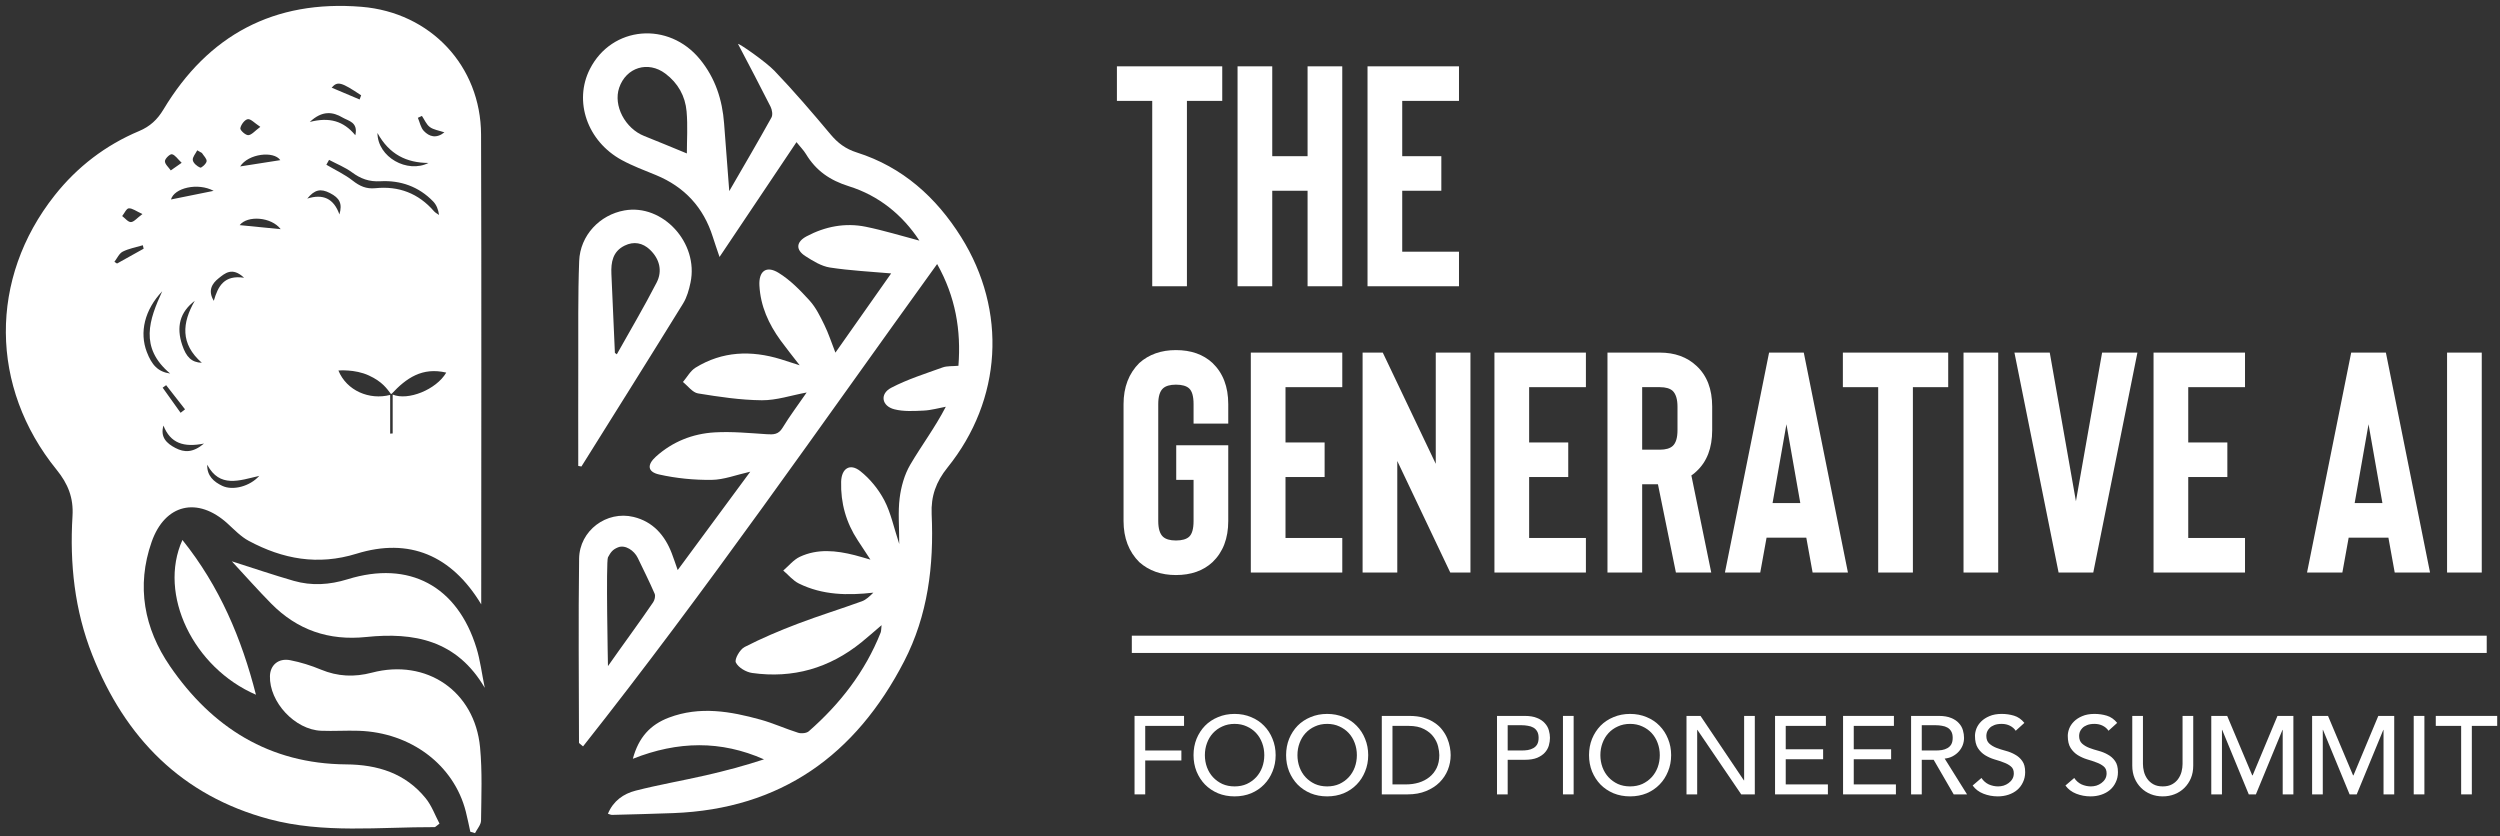 <?xml version="1.0" encoding="UTF-8"?> <svg xmlns="http://www.w3.org/2000/svg" width="272" height="91" viewBox="0 0 272 91" fill="none"><rect x="0" y="0" width="272" height="91" fill="#333333" stroke="none"/><g clip-path="url(#clip0_876_2424)"><path fill-rule="evenodd" clip-rule="evenodd" d="M51.171 90.493C51.008 89.759 50.862 89.02 50.677 88.292C49.389 83.226 44.704 79.688 39.015 79.509C37.66 79.466 36.3 79.561 34.946 79.507C32.086 79.394 29.295 76.386 29.369 73.555C29.399 72.36 30.294 71.58 31.576 71.83C32.715 72.051 33.846 72.407 34.919 72.853C36.747 73.611 38.544 73.689 40.462 73.186C46.413 71.626 51.651 75.201 52.231 81.309C52.481 83.946 52.368 86.62 52.337 89.276C52.332 89.735 51.912 90.188 51.684 90.644C51.513 90.594 51.342 90.543 51.171 90.493Z" fill="white"></path><path fill-rule="evenodd" clip-rule="evenodd" d="M25.223 61.072C27.596 61.826 29.76 62.564 31.955 63.195C33.909 63.756 35.852 63.633 37.815 63.025C44.52 60.945 49.766 63.748 51.842 70.514C52.245 71.829 52.412 73.218 52.742 74.838C49.685 69.616 45.007 68.771 39.836 69.306C35.766 69.728 32.34 68.545 29.5 65.663C28.082 64.225 26.743 62.71 25.223 61.072Z" fill="white"></path><path fill-rule="evenodd" clip-rule="evenodd" d="M27.847 75.586C21.047 72.651 17.167 64.676 19.848 58.75C23.9 63.8 26.292 69.487 27.847 75.586Z" fill="white"></path><path d="M104.569 25.79C101.859 21.465 98.194 18.169 93.241 16.597C91.985 16.198 91.151 15.562 90.348 14.602C88.379 12.25 86.379 9.916 84.258 7.701C83.313 6.715 80.382 4.677 80.296 4.782C81.358 6.805 82.811 9.565 83.837 11.607C84.004 11.941 84.097 12.492 83.936 12.783C82.506 15.362 81.011 17.906 79.343 20.792C79.135 18.074 78.953 15.751 78.781 13.427C78.589 10.85 77.824 8.496 76.163 6.461C72.754 2.282 66.57 2.815 64.182 7.507C62.395 11.015 63.893 15.374 67.657 17.419C68.84 18.062 70.118 18.534 71.367 19.049C74.484 20.334 76.544 22.57 77.554 25.775C77.764 26.441 77.997 27.1 78.285 27.957C81.135 23.705 83.86 19.639 86.657 15.466C87.09 16.004 87.441 16.352 87.689 16.762C88.779 18.568 90.283 19.616 92.372 20.269C95.602 21.279 98.187 23.368 100.031 26.18C98.081 25.668 96.159 25.071 94.196 24.671C91.952 24.214 89.776 24.64 87.761 25.709C86.608 26.32 86.547 27.177 87.628 27.867C88.452 28.394 89.361 28.962 90.295 29.106C92.532 29.45 94.806 29.555 96.958 29.748C95.057 32.449 92.998 35.374 90.892 38.367C90.46 37.263 90.144 36.274 89.692 35.353C89.238 34.427 88.77 33.457 88.087 32.706C87.073 31.59 85.978 30.464 84.707 29.683C83.364 28.859 82.541 29.502 82.624 31.067C82.741 33.297 83.628 35.251 84.923 37.034C85.537 37.88 86.197 38.694 87.007 39.744C86.128 39.461 85.537 39.264 84.942 39.082C81.725 38.099 78.597 38.204 75.678 39.999C75.112 40.347 74.755 41.032 74.302 41.562C74.847 41.992 75.345 42.705 75.944 42.803C78.241 43.178 80.569 43.526 82.889 43.548C84.471 43.563 86.059 43.019 87.764 42.703C86.847 44.033 85.926 45.255 85.135 46.555C84.692 47.286 84.151 47.288 83.431 47.242C81.54 47.121 79.635 46.933 77.752 47.043C75.361 47.183 73.168 48.054 71.363 49.681C70.377 50.57 70.445 51.34 71.711 51.624C73.57 52.042 75.518 52.233 77.425 52.211C78.763 52.196 80.094 51.665 81.63 51.32C78.934 54.974 76.374 58.444 73.733 62.024C73.489 61.33 73.3 60.751 73.081 60.182C72.323 58.219 71.028 56.75 68.934 56.243C65.999 55.531 63.048 57.725 63.007 60.78C62.918 67.456 62.984 74.133 62.995 80.811C62.995 80.864 63.108 80.918 63.435 81.208C76.888 64.207 89.213 46.386 101.961 28.727C103.962 32.287 104.577 35.919 104.277 39.797C103.622 39.858 103.047 39.8 102.556 39.977C100.667 40.659 98.727 41.268 96.958 42.193C95.699 42.851 95.923 44.18 97.308 44.532C98.322 44.791 99.442 44.72 100.508 44.671C101.312 44.634 102.106 44.399 102.905 44.253C101.715 46.549 100.247 48.487 99.028 50.571C98.401 51.642 98.04 52.949 97.883 54.19C97.691 55.718 97.838 57.29 97.838 59.187C97.237 57.358 96.926 55.794 96.215 54.437C95.589 53.242 94.661 52.097 93.603 51.26C92.47 50.363 91.556 50.97 91.516 52.412C91.454 54.73 92.055 56.862 93.334 58.803C93.739 59.417 94.143 60.034 94.704 60.889C93.933 60.669 93.468 60.523 92.997 60.403C90.988 59.894 88.959 59.674 87.023 60.579C86.338 60.9 85.815 61.566 85.218 62.075C85.78 62.553 86.275 63.17 86.918 63.487C89.475 64.748 92.206 64.8 95.022 64.481C94.636 64.858 94.244 65.25 93.771 65.421C91.449 66.264 89.084 66.991 86.777 67.87C84.816 68.616 82.873 69.439 81.009 70.396C80.499 70.658 79.893 71.722 80.06 72.075C80.319 72.624 81.168 73.126 81.829 73.219C86.266 73.846 90.247 72.698 93.729 69.879C94.425 69.316 95.094 68.72 95.917 68.018C95.867 68.419 95.885 68.65 95.808 68.842C94.121 73.079 91.404 76.58 87.993 79.565C87.744 79.782 87.182 79.832 86.84 79.724C85.465 79.294 84.145 78.685 82.76 78.301C79.463 77.387 76.139 76.806 72.779 78.075C70.753 78.839 69.475 80.231 68.853 82.557C73.761 80.611 78.44 80.546 83.123 82.618C81.034 83.302 78.927 83.866 76.802 84.352C74.257 84.934 71.678 85.377 69.151 86.024C67.843 86.359 66.724 87.131 66.142 88.538C66.352 88.597 66.473 88.663 66.591 88.66C68.809 88.601 71.027 88.55 73.245 88.466C84.965 88.027 93.102 82.144 98.363 71.966C100.962 66.938 101.617 61.511 101.364 55.948C101.274 53.994 101.84 52.418 103.084 50.875C109.034 43.49 109.601 33.82 104.569 25.79ZM74.731 16.695C73.115 16.032 71.608 15.398 70.088 14.796C68.005 13.97 66.705 11.482 67.367 9.544C68.126 7.326 70.509 6.594 72.39 8.006C73.767 9.038 74.556 10.455 74.701 12.124C74.837 13.68 74.731 15.258 74.731 16.695ZM71.064 65.526C69.786 67.418 67.456 70.593 66.146 72.473C66.146 72.473 65.917 61.059 66.146 60.638C66.455 60.068 66.65 59.795 67.233 59.555C68.025 59.229 69.005 59.905 69.386 60.696C70.01 61.992 70.655 63.279 71.226 64.598C71.333 64.844 71.229 65.282 71.064 65.526Z" fill="white"></path><path d="M74.323 33.018C74.737 32.347 74.963 31.526 75.128 30.744C76.037 26.424 72.103 22.152 67.936 22.895C65.248 23.375 63.119 25.607 63.014 28.407C62.872 32.188 62.928 35.977 62.916 39.763C62.904 43.406 62.914 47.05 62.914 50.694C63.029 50.714 63.145 50.734 63.26 50.755C66.954 44.846 70.663 38.947 74.323 33.018ZM67.961 26.722C68.966 26.229 69.928 26.422 70.709 27.164C71.759 28.161 72.096 29.468 71.445 30.736C70.085 33.383 68.564 35.95 67.109 38.549C67.04 38.499 66.97 38.45 66.901 38.401C66.774 35.534 66.647 32.667 66.52 29.8C66.464 28.523 66.668 27.356 67.961 26.722Z" fill="white"></path><path fill-rule="evenodd" clip-rule="evenodd" d="M52.339 14.64C52.313 7.184 46.849 1.352 39.325 0.74C29.838 -0.032 22.651 3.803 17.781 11.915C17.118 13.021 16.316 13.762 15.137 14.258C11.48 15.794 8.4 18.16 5.958 21.243C-1.21 30.288 -1.131 42.125 6.161 51.111C7.403 52.641 8.01 54.163 7.889 56.141C7.574 61.316 8.113 66.396 10.043 71.266C13.613 80.276 19.777 86.579 29.312 89.129C35.207 90.705 41.284 89.973 47.292 89.991C47.362 89.992 47.433 89.894 47.818 89.607C47.342 88.715 46.973 87.659 46.307 86.842C44.093 84.122 41.085 83.19 37.65 83.165C29.317 83.103 23.061 79.145 18.491 72.475C15.684 68.38 14.81 63.779 16.497 58.964C17.95 54.813 21.52 54.006 24.77 56.972C25.499 57.637 26.207 58.387 27.061 58.844C30.77 60.833 34.585 61.545 38.793 60.242C44.52 58.468 49.136 60.411 52.357 65.753C52.357 48.546 52.397 31.593 52.339 14.64ZM45.906 12.611C46.186 13.025 46.388 13.543 46.767 13.822C47.17 14.12 47.741 14.191 48.352 14.4C47.466 15.106 46.706 14.87 46.116 14.251C45.773 13.891 45.673 13.303 45.464 12.817C45.611 12.748 45.758 12.68 45.906 12.611ZM46.623 17.729C44.324 18.889 41.085 17.111 41.067 14.467C42.36 16.814 44.245 17.717 46.623 17.729ZM41.381 19.72C43.563 19.599 45.562 20.297 47.124 21.913C47.477 22.277 47.686 22.776 47.768 23.389C47.584 23.256 47.366 23.151 47.221 22.985C45.53 21.034 43.385 20.213 40.834 20.477C39.858 20.577 39.135 20.252 38.376 19.655C37.504 18.971 36.471 18.492 35.508 17.924C35.605 17.748 35.703 17.57 35.801 17.394C36.638 17.839 37.539 18.195 38.294 18.749C39.239 19.444 40.145 19.788 41.381 19.72ZM39.293 10.369C39.237 10.52 39.181 10.672 39.126 10.824C38.128 10.402 37.131 9.98 36.085 9.538C36.725 8.804 37.133 8.929 39.293 10.369ZM37.288 12.797C37.895 13.16 38.984 13.277 38.66 14.715C37.37 13.149 35.823 12.722 33.703 13.27C35.051 12.003 36.2 12.148 37.288 12.797ZM26.956 12.967C27.282 12.914 27.696 13.393 28.323 13.802C27.73 14.239 27.384 14.686 27.014 14.706C26.72 14.723 26.112 14.171 26.148 13.954C26.212 13.57 26.621 13.021 26.956 12.967ZM30.498 17.424C29.119 17.64 27.662 17.867 26.127 18.108C27.02 16.715 29.78 16.389 30.498 17.424ZM30.537 24.933C29.025 24.784 27.479 24.632 26.074 24.494C26.935 23.407 29.528 23.599 30.537 24.933ZM23.78 30.284C24.452 29.751 25.254 28.994 26.556 30.22C24.389 29.89 23.722 31.129 23.261 32.73C22.573 31.6 23.094 30.828 23.78 30.284ZM18.603 21.703C18.949 20.453 21.502 19.829 23.247 20.764C21.699 21.077 20.093 21.401 18.603 21.703ZM19.824 37.54C19.158 35.557 19.572 33.958 21.189 32.732C19.81 35.125 19.597 37.406 21.959 39.471C20.842 39.435 20.261 38.844 19.824 37.54ZM20.131 44.536C19.97 44.661 19.809 44.786 19.648 44.912C18.998 44 18.347 43.089 17.697 42.178C17.824 42.088 17.951 41.998 18.077 41.907C18.762 42.783 19.446 43.66 20.131 44.536ZM21.46 16.355C21.629 16.451 21.799 16.547 21.968 16.642C22.154 16.945 22.512 17.268 22.479 17.546C22.447 17.817 21.913 18.293 21.782 18.238C21.443 18.098 21.025 17.744 20.976 17.423C20.927 17.1 21.282 16.713 21.46 16.355ZM18.705 16.781C19.049 16.849 19.318 17.291 19.765 17.713C19.257 18.068 18.919 18.305 18.58 18.542C18.35 18.206 17.941 17.869 17.944 17.535C17.947 17.261 18.492 16.738 18.705 16.781ZM14.01 22.667C14.398 22.643 14.807 22.974 15.499 23.287C14.894 23.733 14.574 24.153 14.242 24.162C13.932 24.169 13.61 23.743 13.293 23.507C13.531 23.209 13.755 22.682 14.01 22.667ZM12.447 28.485C12.743 28.104 12.962 27.575 13.351 27.378C14.026 27.038 14.805 26.903 15.54 26.683C15.569 26.808 15.599 26.933 15.628 27.058C14.662 27.596 13.697 28.135 12.731 28.673C12.636 28.61 12.542 28.547 12.447 28.485ZM15.968 38.283C15.166 36.168 15.715 33.731 17.651 31.688C16.244 34.756 15.128 37.803 18.511 40.641C17.199 40.455 16.515 39.725 15.968 38.283ZM19.091 48.742C18.125 48.242 17.416 47.563 17.782 46.302C18.541 48.229 19.986 48.699 22.195 48.259C20.989 49.274 20.052 49.241 19.091 48.742ZM24.174 52.857C23.276 52.426 22.506 51.78 22.546 50.561C23.898 53.111 26.028 52.287 28.209 51.772C27.194 52.92 25.327 53.41 24.174 52.857ZM33.43 21.606C34.235 20.625 34.889 20.492 35.886 20.999C36.959 21.546 37.271 22.144 36.929 23.33C36.31 21.588 35.145 21.067 33.43 21.606ZM42.724 42.929C42.724 44.34 42.724 45.75 42.724 47.161C42.633 47.167 42.541 47.173 42.45 47.178C42.45 45.775 42.45 44.371 42.45 42.967C40.195 43.553 37.713 42.512 36.819 40.312C36.819 40.312 38.589 40.141 40.133 40.852C41.609 41.531 42.097 42.293 42.526 42.855C42.552 42.855 42.578 42.855 42.603 42.856C44.201 41.133 45.94 39.925 48.553 40.539C47.463 42.394 44.393 43.627 42.724 42.929Z" fill="white"></path><path d="M132.98 10.977H129.137V31.145H125.363V10.977H121.52V7.217H132.98V10.977Z" fill="white"></path><path d="M146.038 7.217V31.145H142.264V20.753H138.421V31.145H134.646V7.217H138.421V16.993H142.264V7.217H146.038Z" fill="white"></path><path d="M152.562 10.977V16.993H156.817V20.753H152.562V27.385H158.738V31.145H148.787V7.217H158.738V10.977H152.562Z" fill="white"></path><path d="M131.919 61.164C130.912 62.098 129.585 62.565 127.938 62.565C126.337 62.565 125.01 62.098 123.958 61.164C122.814 60.024 122.242 58.532 122.242 56.686V43.969C122.242 42.123 122.814 40.631 123.958 39.491C125.01 38.557 126.337 38.09 127.938 38.09C129.585 38.09 130.912 38.557 131.919 39.491C133.063 40.585 133.634 42.078 133.634 43.969V46.089H129.86V43.969C129.86 43.126 129.7 42.556 129.379 42.26C129.082 41.987 128.602 41.85 127.938 41.85C127.298 41.85 126.829 41.987 126.531 42.26C126.188 42.579 126.017 43.149 126.017 43.969V56.686C126.017 57.506 126.188 58.076 126.531 58.395C126.829 58.668 127.298 58.805 127.938 58.805C128.602 58.805 129.082 58.668 129.379 58.395C129.7 58.099 129.86 57.529 129.86 56.686V52.208H127.973V48.447H133.634V56.686C133.634 58.577 133.063 60.07 131.919 61.164Z" fill="white"></path><path d="M139.863 42.123V48.14H144.118V51.9H139.863V58.532H146.04V62.292H136.089V38.363H146.04V42.123H139.863Z" fill="white"></path><path d="M159.985 62.292H157.789L152.024 50.157V62.292H148.25V38.363H150.446L156.211 50.464V38.363H159.985V62.292Z" fill="white"></path><path d="M166.37 42.123V48.14H170.625V51.9H166.37V58.532H172.546V62.292H162.595V38.363H172.546V42.123H166.37Z" fill="white"></path><path d="M186.183 62.292H182.339L180.384 52.686H178.668V62.292H174.893V38.363H180.589C182.214 38.363 183.54 38.842 184.57 39.799C185.714 40.847 186.286 42.329 186.286 44.243V46.807C186.286 48.744 185.714 50.236 184.57 51.285C184.41 51.444 184.227 51.592 184.021 51.729L186.183 62.292ZM182.511 44.243C182.511 43.445 182.339 42.876 181.996 42.534C181.699 42.26 181.23 42.123 180.589 42.123H178.668V48.926H180.589C181.23 48.926 181.699 48.789 181.996 48.516C182.339 48.197 182.511 47.627 182.511 46.807V44.243Z" fill="white"></path><path d="M196.525 58.498H192.202L191.515 62.292H187.672L192.476 38.363H196.251L201.055 62.292H197.212L196.525 58.498ZM195.873 54.737L194.364 46.157L192.854 54.737H195.873Z" fill="white"></path><path d="M211.965 42.123H208.122V62.292H204.347V42.123H200.504V38.363H211.965V42.123Z" fill="white"></path><path d="M217.405 38.363V62.292H213.631V38.363H217.405Z" fill="white"></path><path d="M228.709 38.363H232.552L227.748 62.292H223.974L219.17 38.363H223.013L225.861 54.532L228.709 38.363Z" fill="white"></path><path d="M238.081 42.123V48.14H242.336V51.9H238.081V58.532H244.257V62.292H234.306V38.363H244.257V42.123H238.081Z" fill="white"></path><path d="M259.859 58.498H255.535L254.849 62.292H251.006L255.81 38.363H259.584L264.388 62.292H260.545L259.859 58.498ZM259.207 54.737L257.697 46.157L256.187 54.737H259.207Z" fill="white"></path><path d="M270.015 38.363V62.292H266.241V38.363H270.015Z" fill="white"></path><path d="M123.438 77.891H128.824V78.976H124.6V81.653H128.534V82.739H124.6V86.429H123.438V77.891Z" fill="white"></path><path d="M134.323 86.646C133.669 86.646 133.068 86.533 132.519 86.308C131.97 86.075 131.498 85.757 131.103 85.356C130.715 84.954 130.409 84.479 130.183 83.933C129.965 83.386 129.856 82.795 129.856 82.16C129.856 81.525 129.965 80.934 130.183 80.387C130.409 79.841 130.715 79.366 131.103 78.964C131.498 78.562 131.97 78.249 132.519 78.023C133.068 77.79 133.669 77.674 134.323 77.674C134.976 77.674 135.578 77.79 136.126 78.023C136.675 78.249 137.143 78.562 137.531 78.964C137.926 79.366 138.233 79.841 138.451 80.387C138.677 80.934 138.79 81.525 138.79 82.16C138.79 82.795 138.677 83.386 138.451 83.933C138.233 84.479 137.926 84.954 137.531 85.356C137.143 85.757 136.675 86.075 136.126 86.308C135.578 86.533 134.976 86.646 134.323 86.646ZM134.323 85.561C134.815 85.561 135.259 85.472 135.654 85.295C136.05 85.11 136.389 84.865 136.671 84.56C136.954 84.254 137.171 83.896 137.325 83.486C137.478 83.068 137.555 82.626 137.555 82.16C137.555 81.694 137.478 81.255 137.325 80.845C137.171 80.427 136.954 80.066 136.671 79.76C136.389 79.455 136.05 79.213 135.654 79.037C135.259 78.852 134.815 78.759 134.323 78.759C133.83 78.759 133.387 78.852 132.991 79.037C132.596 79.213 132.257 79.455 131.974 79.76C131.692 80.066 131.474 80.427 131.321 80.845C131.167 81.255 131.091 81.694 131.091 82.16C131.091 82.626 131.167 83.068 131.321 83.486C131.474 83.896 131.692 84.254 131.974 84.56C132.257 84.865 132.596 85.11 132.991 85.295C133.387 85.472 133.83 85.561 134.323 85.561Z" fill="white"></path><path d="M144.395 86.646C143.741 86.646 143.14 86.533 142.591 86.308C142.042 86.075 141.57 85.757 141.175 85.356C140.787 84.954 140.481 84.479 140.255 83.933C140.037 83.386 139.928 82.795 139.928 82.16C139.928 81.525 140.037 80.934 140.255 80.387C140.481 79.841 140.787 79.366 141.175 78.964C141.57 78.562 142.042 78.249 142.591 78.023C143.14 77.79 143.741 77.674 144.395 77.674C145.048 77.674 145.65 77.79 146.198 78.023C146.747 78.249 147.215 78.562 147.603 78.964C147.998 79.366 148.305 79.841 148.523 80.387C148.748 80.934 148.861 81.525 148.861 82.16C148.861 82.795 148.748 83.386 148.523 83.933C148.305 84.479 147.998 84.954 147.603 85.356C147.215 85.757 146.747 86.075 146.198 86.308C145.65 86.533 145.048 86.646 144.395 86.646ZM144.395 85.561C144.887 85.561 145.331 85.472 145.726 85.295C146.122 85.11 146.461 84.865 146.743 84.56C147.026 84.254 147.243 83.896 147.397 83.486C147.55 83.068 147.627 82.626 147.627 82.16C147.627 81.694 147.55 81.255 147.397 80.845C147.243 80.427 147.026 80.066 146.743 79.76C146.461 79.455 146.122 79.213 145.726 79.037C145.331 78.852 144.887 78.759 144.395 78.759C143.902 78.759 143.459 78.852 143.063 79.037C142.668 79.213 142.329 79.455 142.046 79.76C141.764 80.066 141.546 80.427 141.393 80.845C141.239 81.255 141.163 81.694 141.163 82.16C141.163 82.626 141.239 83.068 141.393 83.486C141.546 83.896 141.764 84.254 142.046 84.56C142.329 84.865 142.668 85.11 143.063 85.295C143.459 85.472 143.902 85.561 144.395 85.561Z" fill="white"></path><path d="M150.339 77.891H153.329C153.934 77.891 154.463 77.959 154.914 78.096C155.374 78.233 155.77 78.418 156.101 78.651C156.44 78.876 156.718 79.137 156.936 79.434C157.162 79.732 157.34 80.037 157.469 80.351C157.598 80.665 157.691 80.978 157.747 81.292C157.804 81.605 157.832 81.895 157.832 82.16C157.832 82.707 157.731 83.237 157.529 83.752C157.327 84.258 157.029 84.712 156.633 85.114C156.238 85.508 155.746 85.826 155.157 86.067C154.576 86.308 153.902 86.429 153.135 86.429H150.339V77.891ZM151.501 85.344H152.966C153.458 85.344 153.922 85.279 154.358 85.15C154.801 85.014 155.189 84.813 155.52 84.548C155.851 84.282 156.113 83.953 156.307 83.559C156.5 83.157 156.597 82.691 156.597 82.16C156.597 81.886 156.553 81.569 156.464 81.207C156.375 80.837 156.206 80.488 155.956 80.158C155.713 79.828 155.374 79.551 154.939 79.326C154.503 79.093 153.938 78.976 153.244 78.976H151.501V85.344Z" fill="white"></path><path d="M162.874 77.891H165.888C166.437 77.891 166.889 77.967 167.244 78.12C167.599 78.265 167.877 78.454 168.079 78.687C168.289 78.912 168.434 79.169 168.515 79.459C168.596 79.74 168.636 80.013 168.636 80.279C168.636 80.544 168.596 80.821 168.515 81.111C168.434 81.392 168.289 81.649 168.079 81.882C167.877 82.108 167.599 82.296 167.244 82.449C166.889 82.594 166.437 82.666 165.888 82.666H164.036V86.429H162.874V77.891ZM164.036 81.653H165.561C165.787 81.653 166.009 81.637 166.227 81.605C166.453 81.565 166.651 81.497 166.82 81.4C166.998 81.304 167.139 81.167 167.244 80.99C167.349 80.805 167.401 80.568 167.401 80.279C167.401 79.989 167.349 79.756 167.244 79.579C167.139 79.394 166.998 79.254 166.82 79.157C166.651 79.061 166.453 78.996 166.227 78.964C166.009 78.924 165.787 78.904 165.561 78.904H164.036V81.653Z" fill="white"></path><path d="M170.05 77.891H171.212V86.429H170.05V77.891Z" fill="white"></path><path d="M177.353 86.646C176.699 86.646 176.098 86.533 175.549 86.308C175.001 86.075 174.528 85.757 174.133 85.356C173.746 84.954 173.439 84.479 173.213 83.933C172.995 83.386 172.886 82.795 172.886 82.16C172.886 81.525 172.995 80.934 173.213 80.387C173.439 79.841 173.746 79.366 174.133 78.964C174.528 78.562 175.001 78.249 175.549 78.023C176.098 77.79 176.699 77.674 177.353 77.674C178.007 77.674 178.608 77.79 179.157 78.023C179.705 78.249 180.173 78.562 180.561 78.964C180.956 79.366 181.263 79.841 181.481 80.387C181.707 80.934 181.82 81.525 181.82 82.16C181.82 82.795 181.707 83.386 181.481 83.933C181.263 84.479 180.956 84.954 180.561 85.356C180.173 85.757 179.705 86.075 179.157 86.308C178.608 86.533 178.007 86.646 177.353 86.646ZM177.353 85.561C177.845 85.561 178.289 85.472 178.685 85.295C179.08 85.11 179.419 84.865 179.701 84.56C179.984 84.254 180.202 83.896 180.355 83.486C180.508 83.068 180.585 82.626 180.585 82.16C180.585 81.694 180.508 81.255 180.355 80.845C180.202 80.427 179.984 80.066 179.701 79.76C179.419 79.455 179.08 79.213 178.685 79.037C178.289 78.852 177.845 78.759 177.353 78.759C176.861 78.759 176.417 78.852 176.021 79.037C175.626 79.213 175.287 79.455 175.005 79.76C174.722 80.066 174.504 80.427 174.351 80.845C174.198 81.255 174.121 81.694 174.121 82.16C174.121 82.626 174.198 83.068 174.351 83.486C174.504 83.896 174.722 84.254 175.005 84.56C175.287 84.865 175.626 85.11 176.021 85.295C176.417 85.472 176.861 85.561 177.353 85.561Z" fill="white"></path><path d="M183.491 77.891H185.016L189.737 84.909H189.761V77.891H190.923V86.429H189.446L184.677 79.41H184.653V86.429H183.491V77.891Z" fill="white"></path><path d="M193.125 77.891H198.657V78.976H194.287V81.521H198.355V82.606H194.287V85.344H198.875V86.429H193.125V77.891Z" fill="white"></path><path d="M200.525 77.891H206.058V78.976H201.688V81.521H205.755V82.606H201.688V85.344H206.275V86.429H200.525V77.891Z" fill="white"></path><path d="M207.926 77.891H210.94C211.489 77.891 211.941 77.967 212.296 78.12C212.651 78.265 212.929 78.454 213.131 78.687C213.341 78.912 213.486 79.169 213.567 79.459C213.647 79.74 213.688 80.013 213.688 80.279C213.688 80.552 213.639 80.817 213.543 81.075C213.446 81.324 213.304 81.553 213.119 81.762C212.941 81.963 212.719 82.136 212.453 82.28C212.195 82.417 211.904 82.501 211.581 82.534L214.015 86.429H212.562L210.383 82.666H209.088V86.429H207.926V77.891ZM209.088 81.653H210.613C210.839 81.653 211.061 81.637 211.279 81.605C211.505 81.565 211.703 81.497 211.872 81.4C212.05 81.304 212.191 81.167 212.296 80.99C212.401 80.805 212.453 80.568 212.453 80.279C212.453 79.989 212.401 79.756 212.296 79.579C212.191 79.394 212.05 79.254 211.872 79.157C211.703 79.061 211.505 78.996 211.279 78.964C211.061 78.924 210.839 78.904 210.613 78.904H209.088V81.653Z" fill="white"></path><path d="M215.58 84.644C215.79 84.958 216.056 85.191 216.379 85.344C216.71 85.488 217.049 85.561 217.396 85.561C217.59 85.561 217.787 85.532 217.989 85.476C218.191 85.412 218.372 85.319 218.534 85.199C218.703 85.078 218.841 84.93 218.945 84.753C219.05 84.576 219.103 84.371 219.103 84.138C219.103 83.808 218.998 83.559 218.788 83.39C218.578 83.213 218.316 83.068 218.001 82.956C217.695 82.835 217.356 82.723 216.984 82.618C216.621 82.506 216.282 82.353 215.968 82.16C215.661 81.967 215.403 81.71 215.193 81.388C214.983 81.058 214.878 80.616 214.878 80.062C214.878 79.812 214.931 79.547 215.035 79.266C215.148 78.984 215.322 78.727 215.556 78.494C215.79 78.261 216.089 78.068 216.452 77.915C216.823 77.754 217.267 77.674 217.783 77.674C218.251 77.674 218.699 77.738 219.127 77.867C219.555 77.995 219.93 78.257 220.253 78.651L219.309 79.507C219.163 79.282 218.958 79.101 218.691 78.964C218.425 78.828 218.122 78.759 217.783 78.759C217.461 78.759 217.19 78.803 216.972 78.892C216.762 78.972 216.593 79.081 216.464 79.217C216.335 79.346 216.242 79.487 216.185 79.639C216.137 79.792 216.113 79.933 216.113 80.062C216.113 80.423 216.218 80.701 216.428 80.894C216.637 81.087 216.896 81.243 217.202 81.364C217.517 81.484 217.856 81.593 218.219 81.689C218.59 81.786 218.929 81.923 219.236 82.1C219.551 82.268 219.813 82.501 220.023 82.799C220.233 83.088 220.338 83.49 220.338 84.005C220.338 84.415 220.257 84.785 220.095 85.114C219.942 85.444 219.732 85.721 219.466 85.947C219.2 86.172 218.885 86.344 218.522 86.465C218.159 86.586 217.771 86.646 217.36 86.646C216.811 86.646 216.29 86.549 215.798 86.356C215.306 86.163 214.914 85.866 214.624 85.464L215.58 84.644Z" fill="white"></path><path d="M225.676 84.644C225.886 84.958 226.152 85.191 226.475 85.344C226.806 85.488 227.145 85.561 227.492 85.561C227.685 85.561 227.883 85.532 228.085 85.476C228.286 85.412 228.468 85.319 228.629 85.199C228.799 85.078 228.936 84.93 229.041 84.753C229.146 84.576 229.198 84.371 229.198 84.138C229.198 83.808 229.093 83.559 228.884 83.39C228.674 83.213 228.412 83.068 228.097 82.956C227.79 82.835 227.451 82.723 227.08 82.618C226.717 82.506 226.378 82.353 226.063 82.16C225.756 81.967 225.498 81.71 225.288 81.388C225.079 81.058 224.974 80.616 224.974 80.062C224.974 79.812 225.026 79.547 225.131 79.266C225.244 78.984 225.418 78.727 225.652 78.494C225.886 78.261 226.184 78.068 226.547 77.915C226.919 77.754 227.362 77.674 227.879 77.674C228.347 77.674 228.795 77.738 229.223 77.867C229.65 77.995 230.026 78.257 230.348 78.651L229.404 79.507C229.259 79.282 229.053 79.101 228.787 78.964C228.52 78.828 228.218 78.759 227.879 78.759C227.556 78.759 227.286 78.803 227.068 78.892C226.858 78.972 226.689 79.081 226.559 79.217C226.43 79.346 226.337 79.487 226.281 79.639C226.233 79.792 226.208 79.933 226.208 80.062C226.208 80.423 226.313 80.701 226.523 80.894C226.733 81.087 226.991 81.243 227.298 81.364C227.613 81.484 227.952 81.593 228.315 81.689C228.686 81.786 229.025 81.923 229.332 82.1C229.646 82.268 229.909 82.501 230.118 82.799C230.328 83.088 230.433 83.49 230.433 84.005C230.433 84.415 230.352 84.785 230.191 85.114C230.038 85.444 229.828 85.721 229.562 85.947C229.295 86.172 228.98 86.344 228.617 86.465C228.254 86.586 227.867 86.646 227.455 86.646C226.906 86.646 226.386 86.549 225.894 86.356C225.401 86.163 225.01 85.866 224.719 85.464L225.676 84.644Z" fill="white"></path><path d="M233.153 77.891V83.125C233.153 83.39 233.189 83.667 233.262 83.957C233.334 84.238 233.455 84.499 233.625 84.74C233.794 84.982 234.016 85.179 234.291 85.331C234.565 85.484 234.904 85.561 235.307 85.561C235.711 85.561 236.05 85.484 236.324 85.331C236.599 85.179 236.821 84.982 236.99 84.74C237.16 84.499 237.281 84.238 237.353 83.957C237.426 83.667 237.462 83.39 237.462 83.125V77.891H238.624V83.305C238.624 83.804 238.54 84.258 238.37 84.668C238.201 85.07 237.967 85.42 237.668 85.717C237.369 86.015 237.018 86.244 236.615 86.405C236.211 86.566 235.775 86.646 235.307 86.646C234.839 86.646 234.404 86.566 234 86.405C233.597 86.244 233.245 86.015 232.947 85.717C232.648 85.42 232.414 85.07 232.245 84.668C232.075 84.258 231.991 83.804 231.991 83.305V77.891H233.153Z" fill="white"></path><path d="M240.587 77.891H242.318L245.041 84.355H245.09L247.789 77.891H249.52V86.429H248.358V79.41H248.334L245.441 86.429H244.666L241.773 79.41H241.749V86.429H240.587V77.891Z" fill="white"></path><path d="M251.557 77.891H253.288L256.012 84.355H256.06L258.759 77.891H260.491V86.429H259.328V79.41H259.304L256.411 86.429H255.636L252.743 79.41H252.719V86.429H251.557V77.891Z" fill="white"></path><path d="M262.612 77.891H263.774V86.429H262.612V77.891Z" fill="white"></path><path d="M267.773 78.976H265.013V77.891H271.695V78.976H268.935V86.429H267.773V78.976Z" fill="white"></path><path d="M270.555 69.162H123.141V71.041H270.555V69.162Z" fill="white"></path></g><defs><clipPath id="clip0_876_2424"><rect width="272" height="91" fill="white"></rect></clipPath></defs></svg> 